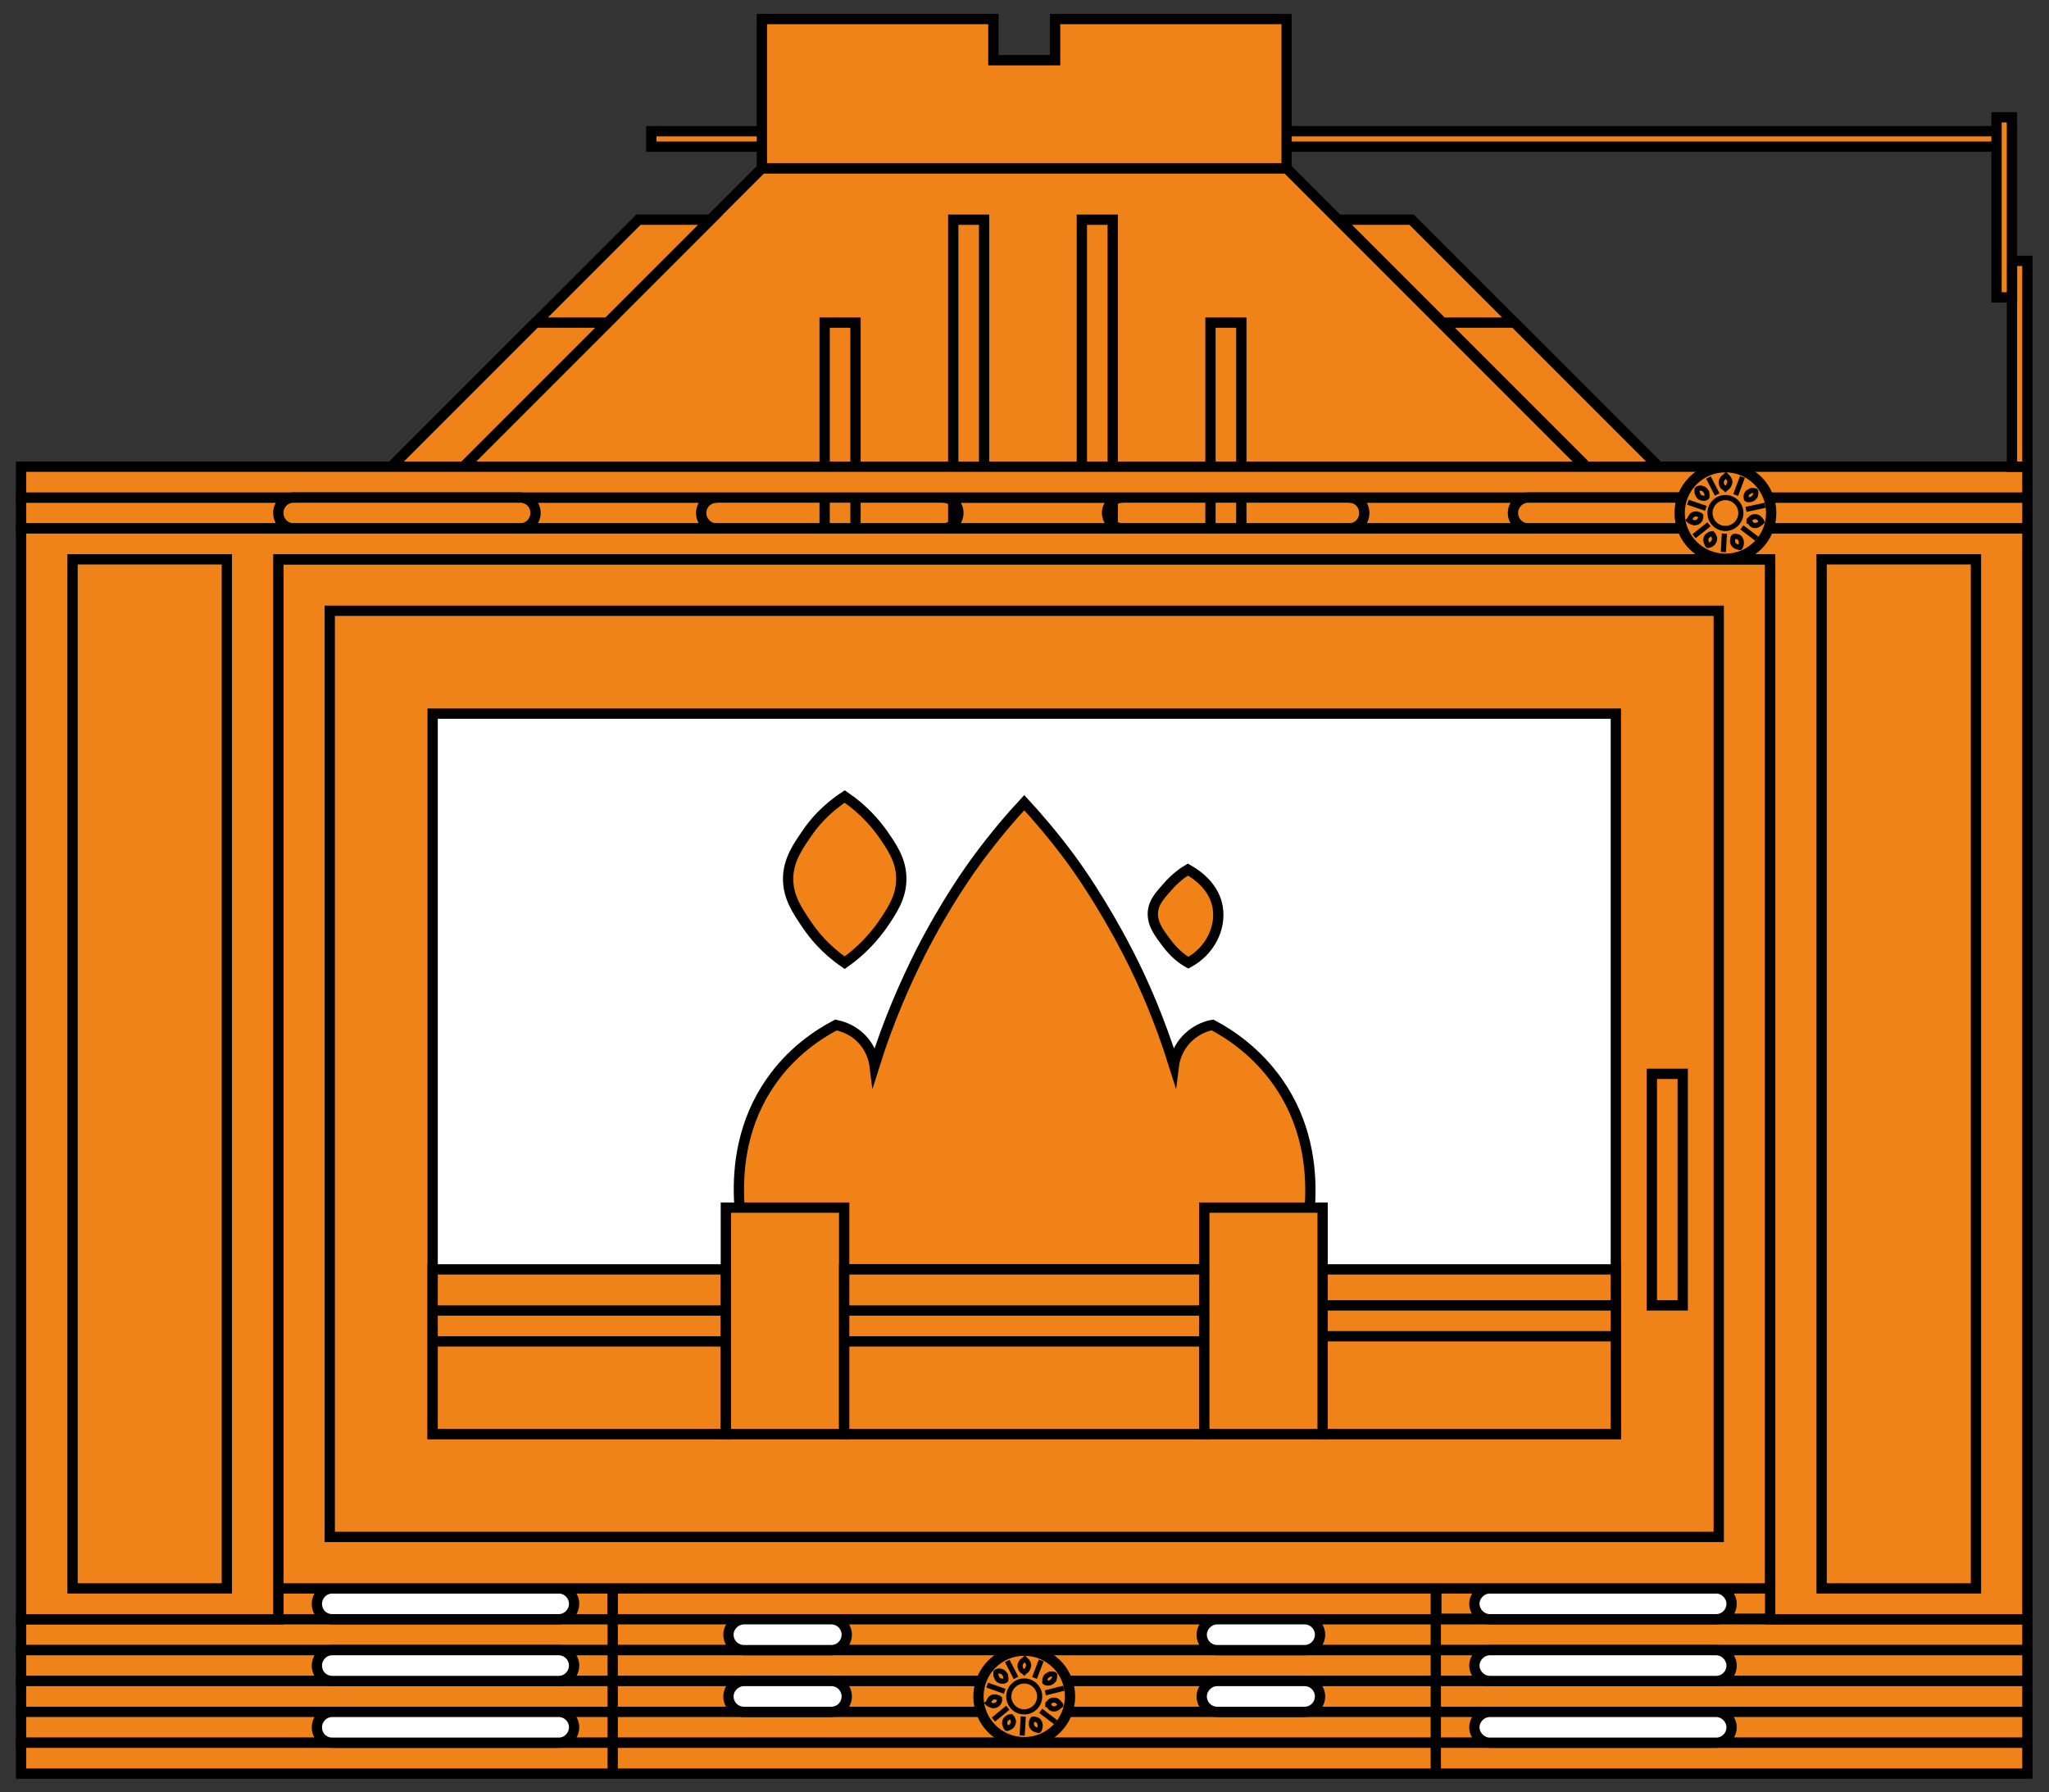 <?xml version="1.0" encoding="UTF-8"?> <!-- Generator: Adobe Illustrator 26.4.1, SVG Export Plug-In . SVG Version: 6.00 Build 0) --> <svg xmlns="http://www.w3.org/2000/svg" xmlns:xlink="http://www.w3.org/1999/xlink" id="Слой_1" x="0px" y="0px" viewBox="0 0 398.3 348.3" style="enable-background:new 0 0 398.3 348.3;" xml:space="preserve"><rect x="0" y="0" width="398.3" height="348.3" fill="#333333" stroke="none"/> <style type="text/css"> .st0{fill:#F0821A;stroke:#000000;stroke-width:2;stroke-miterlimit:10;} .st1{fill:#FFFFFF;stroke:#000000;stroke-width:2;stroke-miterlimit:10;} .st2{fill:none;stroke:#000000;stroke-width:2;stroke-miterlimit:10;} .st3{fill:#F0821A;stroke:#000000;stroke-miterlimit:10;} .st4{fill:none;stroke:#000000;stroke-miterlimit:10;} .st5{fill:#F18218;stroke:#000000;stroke-width:2;stroke-miterlimit:10;} </style> <g> <rect x="126.6" y="25.5" class="st0" width="261.6" height="3"></rect> <g> <g> <polygon class="st0" points="250.1,32.7 148.1,32.7 78.1,102.7 320.1,102.7 "></polygon> <polygon class="st0" points="124.1,42.7 138.1,42.7 78.1,102.7 64.1,102.7 "></polygon> <polygon class="st0" points="104.1,62.7 118.1,62.7 78.1,102.7 64.1,102.7 "></polygon> <polygon class="st0" points="274.4,42.7 260.4,42.7 320.4,102.7 334.4,102.7 "></polygon> <polygon class="st0" points="294.4,62.7 280.4,62.7 320.4,102.7 334.4,102.7 "></polygon> <polygon class="st0" points="205.1,3.7 205.1,11.7 193.1,11.7 193.1,3.7 148.1,3.7 148.1,32.7 250.1,32.7 250.1,3.7 "></polygon> </g> <g> <rect x="160.3" y="62.7" class="st0" width="6" height="40"></rect> <rect x="185.3" y="42.7" class="st0" width="6" height="60"></rect> <rect x="210.3" y="42.7" class="st0" width="6" height="60"></rect> <rect x="235.3" y="62.7" class="st0" width="6" height="40"></rect> </g> </g> <g> <rect x="54.1" y="308.7" class="st0" width="290" height="6"></rect> <rect x="54.1" y="308.7" class="st0" width="65" height="6"></rect> <rect x="4.1" y="314.7" class="st0" width="390" height="6"></rect> <rect x="4.1" y="320.7" class="st0" width="390" height="6"></rect> <rect x="4.1" y="326.7" class="st0" width="390" height="6"></rect> <rect x="4.1" y="332.7" class="st0" width="390" height="6"></rect> <rect x="4.1" y="338.7" class="st0" width="390" height="6"></rect> <path class="st1" d="M108.6,314.7h-44c-1.7,0-3-1.3-3-3l0,0c0-1.6,1.3-3,3-3h44c1.7,0,3,1.4,3,3l0,0 C111.6,313.3,110.3,314.7,108.6,314.7z"></path> <path class="st1" d="M108.6,326.7h-44c-1.7,0-3-1.3-3-3l0,0c0-1.6,1.3-3,3-3h44c1.7,0,3,1.4,3,3l0,0 C111.6,325.3,110.3,326.7,108.6,326.7z"></path> <path class="st1" d="M108.6,338.7h-44c-1.7,0-3-1.3-3-3l0,0c0-1.6,1.3-3,3-3h44c1.7,0,3,1.4,3,3l0,0 C111.6,337.3,110.3,338.7,108.6,338.7z"></path> <line class="st2" x1="119.1" y1="308.7" x2="119.1" y2="344.7"></line> <rect x="279.2" y="308.6" class="st0" width="65" height="6"></rect> <path class="st1" d="M289.6,314.7h44c1.6,0,3-1.3,3-3l0,0c0-1.6-1.4-3-3-3h-44c-1.6,0-3,1.4-3,3l0,0 C286.6,313.3,288,314.7,289.6,314.7z"></path> <path class="st1" d="M289.6,326.7h44c1.6,0,3-1.3,3-3l0,0c0-1.6-1.4-3-3-3h-44c-1.6,0-3,1.4-3,3l0,0 C286.6,325.3,288,326.7,289.6,326.7z"></path> <path class="st1" d="M289.6,338.7h44c1.6,0,3-1.3,3-3l0,0c0-1.6-1.4-3-3-3h-44c-1.6,0-3,1.4-3,3l0,0 C286.6,337.3,288,338.7,289.6,338.7z"></path> <line class="st2" x1="279.1" y1="308.7" x2="279.1" y2="344.7"></line> <path class="st1" d="M161.6,320.7h-17c-1.6,0-3-1.3-3-3l0,0c0-1.6,1.4-3,3-3h17c1.7,0,3,1.4,3,3l0,0 C164.6,319.3,163.3,320.7,161.6,320.7z"></path> <path class="st1" d="M161.6,332.7h-17c-1.6,0-3-1.3-3-3l0,0c0-1.6,1.4-3,3-3h17c1.7,0,3,1.4,3,3l0,0 C164.6,331.3,163.3,332.7,161.6,332.7z"></path> <path class="st1" d="M253.6,332.7h-17c-1.6,0-3-1.3-3-3l0,0c0-1.6,1.4-3,3-3h17c1.7,0,3,1.4,3,3l0,0 C256.6,331.3,255.3,332.7,253.6,332.7z"></path> <path class="st1" d="M253.6,320.7h-17c-1.6,0-3-1.3-3-3l0,0c0-1.6,1.4-3,3-3h17c1.7,0,3,1.4,3,3l0,0 C256.6,319.3,255.3,320.7,253.6,320.7z"></path> <g> <circle class="st0" cx="199.1" cy="329.7" r="8.9"></circle> <circle class="st3" cx="199.1" cy="329.7" r="3"></circle> <path class="st3" d="M199,322.6c-0.1,0.1-0.4,0.2-0.5,0.5c-0.4,0.6-0.1,1.1-0.1,1.2c0.1,0.3,0.4,0.5,0.6,0.6l0.1,0.1l0.1-0.1 c0.4-0.2,0.6-0.6,0.6-0.7c0.1-0.1,0.3-0.6,0-1.1c-0.1-0.3-0.4-0.4-0.5-0.6l-0.1-0.1L199,322.6z"></path> <line class="st4" x1="201.1" y1="326.1" x2="202.4" y2="322.7"></line> <path class="st3" d="M203.2,327c0.1,0.1,0.4,0.1,0.7,0.1c0.7-0.1,0.9-0.7,1-0.7c0.1-0.3,0.1-0.7,0.1-0.8v-0.1l-0.1-0.1 c-0.4-0.1-0.8-0.1-0.9,0c-0.1,0.1-0.6,0.2-0.8,0.7c-0.1,0.3-0.1,0.6-0.1,0.8L203.2,327L203.2,327z"></path> <line class="st4" x1="206.8" y1="328.1" x2="203.2" y2="329"></line> <path class="st3" d="M203.8,331.3c0.1,0.1,0.2,0.4,0.4,0.6c0.5,0.4,1.1,0.2,1.2,0.1c0.3-0.1,0.5-0.4,0.7-0.5l0.1-0.1 c0-0.1,0-0.1-0.1-0.1c-0.2-0.4-0.5-0.6-0.6-0.7s-0.6-0.3-1.1-0.1c-0.3,0.1-0.5,0.4-0.6,0.5l-0.1,0.1v0.2H203.8z"></path> <line class="st4" x1="205.2" y1="334.7" x2="202.3" y2="332.5"></line> <path class="st3" d="M200.7,334.2c-0.1,0.1-0.2,0.4-0.2,0.7c-0.1,0.7,0.4,1,0.5,1.1c0.3,0.2,0.6,0.2,0.8,0.3h0.1l0.1-0.1 c0.2-0.4,0.2-0.7,0.2-0.9s-0.1-0.7-0.5-1c-0.3-0.1-0.6-0.2-0.7-0.2h-0.2L200.7,334.2z"></path> <line class="st4" x1="198.7" y1="337.3" x2="198.9" y2="333.6"></line> <path class="st3" d="M196.5,333.6c-0.1,0-0.4,0.1-0.7,0.3c-0.6,0.4-0.5,1-0.5,1.1c0.1,0.4,0.2,0.6,0.3,0.8l0.1,0.1 c0.1,0,0.1,0,0.1,0c0.4-0.1,0.7-0.3,0.8-0.4s0.4-0.4,0.4-1c-0.1-0.3-0.2-0.6-0.3-0.7L196.5,333.6L196.5,333.6z"></path> <line class="st4" x1="193.1" y1="334.2" x2="195.9" y2="331.9"></line> <path class="st3" d="M194.3,330.1c-0.1-0.1-0.4-0.2-0.7-0.3c-0.7-0.1-1.1,0.3-1.1,0.4c-0.2,0.2-0.3,0.6-0.4,0.7L192,331l0.1,0.1 c0.4,0.3,0.7,0.3,0.9,0.4c0.1,0,0.7,0,1-0.4c0.2-0.2,0.3-0.5,0.3-0.7v-0.2V330.1z"></path> <line class="st4" x1="191.9" y1="327.5" x2="195.3" y2="328.7"></line> <line class="st4" x1="195.8" y1="322.8" x2="197.5" y2="326.1"></line> <path class="st3" d="M193.6,325.2c0,0.1-0.1,0.4,0.1,0.7c0.2,0.7,0.8,0.8,0.9,0.8c0.3,0.1,0.7,0,0.8-0.1l0.1-0.1 c0-0.1,0-0.1,0-0.1c0.1-0.4-0.1-0.8-0.1-0.9c-0.1-0.1-0.3-0.6-0.9-0.7c-0.3-0.1-0.6,0-0.8,0.1l-0.1,0.1V325.2z"></path> </g> </g> <g> <g> <path class="st0" d="M139.4,96.7H4.1v6h135.2c-1.6,0-3-1.3-3-3S137.7,96.7,139.4,96.7z"></path> <path class="st0" d="M262.2,96.7c1.7,0,3,1.3,3,3s-1.3,3-3,3h131.9v-6H262.2z"></path> <path class="st0" d="M215.2,99.7c0-1.7,1.4-3,3-3h-34.9c1.6,0,3,1.3,3,3s-1.4,3-3,3h34.9C216.6,102.7,215.2,101.3,215.2,99.7z"></path> </g> <rect x="4.1" y="90.7" class="st0" width="390" height="6"></rect> <path class="st0" d="M101.1,102.7h-44c-1.6,0-3-1.3-3-3l0,0c0-1.7,1.3-3,3-3h44c1.7,0,3,1.3,3,3l0,0 C104.1,101.3,102.8,102.7,101.1,102.7z"></path> <path class="st0" d="M341.1,102.7h-44c-1.6,0-3-1.3-3-3l0,0c0-1.7,1.4-3,3-3h44c1.6,0,3,1.3,3,3l0,0 C344.1,101.3,342.8,102.7,341.1,102.7z"></path> </g> <rect x="391.1" y="50.7" class="st0" width="3" height="40"></rect> <rect x="388.1" y="22.8" class="st0" width="3" height="35"></rect> <g> <rect x="54.1" y="108.7" class="st0" width="290" height="200"></rect> <rect x="64.1" y="118.7" class="st0" width="270" height="180"></rect> <rect x="84.1" y="138.7" class="st1" width="230" height="140"></rect> <rect x="321.1" y="208.7" class="st0" width="6" height="45"></rect> <g> <polygon class="st0" points="344.1,102.7 54.1,102.7 4.1,102.7 4.1,314.7 54.1,314.7 54.1,108.7 344.1,108.7 344.1,314.7 394.1,314.7 394.1,102.7 "></polygon> <rect x="14.1" y="108.7" class="st0" width="30" height="200"></rect> <rect x="354.1" y="108.7" class="st0" width="30" height="200"></rect> </g> <g> <path class="st5" d="M252.1,246.7H146.2c-0.8-2.4-7.1-21,3.6-36.4c4-5.8,9.1-9.2,12.7-11.1c0.9,0.2,2.9,0.7,4.7,2.4 c2.2,2.1,2.7,4.6,2.8,5.4c2.8-8.9,6.1-16.2,8.9-21.8c5.1-10,10-16.7,11.1-18.2c3.4-4.6,6.5-8.2,9.1-11c2.5,2.7,5.7,6.4,9.1,11 c1.1,1.5,6,8.3,11.1,18.2c2.9,5.6,6.1,12.9,8.9,21.8c0.1-0.8,0.6-3.3,2.8-5.4c1.8-1.7,3.9-2.3,4.7-2.4c3.6,1.9,8.6,5.3,12.7,11.1 C259.3,225.8,253,244.4,252.1,246.7z"></path> <path class="st5" d="M164.2,187.1c3.7-2.6,6-5.5,7.3-7.3c1.9-2.8,3.7-5.4,3.7-9c0-3.7-1.9-6.3-3.7-8.9c-1.3-1.8-3.6-4.6-7.3-7.1 c-3.8,2.5-6.1,5.3-7.3,7.1c-1.8,2.6-3.7,5.3-3.7,8.9s1.8,6.2,3.7,9C158.2,181.7,160.4,184.5,164.2,187.1L164.2,187.1z"></path> <path class="st5" d="M230.9,169c0.5,0.3,5,2.6,5.8,7.3c0.7,4.2-1.6,8.6-5.7,10.8c-1.1-0.6-2.7-1.8-4.2-3.8 c-1.4-1.9-2.8-3.6-2.7-5.9c0.1-2,1.3-3.3,2.9-5.1C228.5,170.6,229.9,169.6,230.9,169z"></path> </g> <rect x="84.1" y="246.7" class="st0" width="57" height="32"></rect> <rect x="257.1" y="246.7" class="st0" width="57" height="32"></rect> <rect x="141.1" y="234.7" class="st0" width="23" height="44"></rect> <rect x="164.1" y="246.7" class="st0" width="70" height="32"></rect> <line class="st2" x1="84.1" y1="254.7" x2="141.1" y2="254.7"></line> <line class="st2" x1="84.1" y1="260.7" x2="141.1" y2="260.7"></line> <line class="st2" x1="164.1" y1="254.7" x2="234.1" y2="254.7"></line> <line class="st2" x1="164.1" y1="260.7" x2="234.1" y2="260.7"></line> <line class="st2" x1="257.1" y1="253.7" x2="314.1" y2="253.7"></line> <line class="st2" x1="257.1" y1="259.7" x2="314.1" y2="259.7"></line> <rect x="234.1" y="234.7" class="st0" width="23" height="44"></rect> </g> </g> <g> <circle class="st0" cx="335.4" cy="99.7" r="8.9"></circle> <circle class="st3" cx="335.4" cy="99.7" r="3"></circle> <path class="st3" d="M335.3,92.6c-0.1,0.1-0.4,0.2-0.5,0.5c-0.4,0.6-0.1,1.1-0.1,1.2c0.1,0.3,0.4,0.5,0.6,0.6l0.1,0.1l0.1-0.1 c0.4-0.2,0.6-0.6,0.6-0.7c0.1-0.1,0.3-0.6,0-1.1c-0.1-0.3-0.4-0.4-0.5-0.6l-0.1-0.1L335.3,92.6z"></path> <line class="st4" x1="337.4" y1="96.2" x2="338.7" y2="92.7"></line> <path class="st3" d="M339.5,97c0.1,0.1,0.4,0.1,0.7,0.1c0.7-0.1,0.9-0.7,1-0.7c0.1-0.3,0.1-0.7,0.1-0.8v-0.1l-0.1-0.1 c-0.4-0.1-0.8-0.1-0.9,0s-0.6,0.2-0.8,0.7C339.4,96.4,339.4,96.7,339.5,97L339.5,97L339.5,97z"></path> <line class="st4" x1="343.1" y1="98.2" x2="339.4" y2="99"></line> <path class="st3" d="M340.1,101.3c0.1,0.1,0.2,0.4,0.4,0.6c0.5,0.4,1.1,0.2,1.2,0.1c0.3-0.1,0.5-0.4,0.7-0.5l0.1-0.1 c0-0.1,0-0.1-0.1-0.1c-0.2-0.4-0.5-0.6-0.6-0.7s-0.6-0.3-1.1-0.1c-0.3,0.1-0.5,0.4-0.6,0.5l-0.1,0.1v0.2H340.1z"></path> <line class="st4" x1="341.5" y1="104.7" x2="338.6" y2="102.5"></line> <path class="st3" d="M337,104.3c-0.1,0.1-0.2,0.4-0.2,0.7c-0.1,0.7,0.4,1,0.5,1.1c0.3,0.2,0.6,0.2,0.8,0.3h0.1l0.1-0.1 c0.2-0.4,0.2-0.7,0.2-0.9s-0.1-0.7-0.5-1c-0.3-0.1-0.6-0.2-0.7-0.2L337,104.3L337,104.3z"></path> <line class="st4" x1="335" y1="107.3" x2="335.2" y2="103.7"></line> <path class="st3" d="M332.8,103.7c-0.1,0-0.4,0.1-0.7,0.3c-0.6,0.4-0.5,1-0.5,1.1c0.1,0.4,0.2,0.6,0.3,0.8l0.1,0.1 c0.1,0,0.1,0,0.1,0c0.4-0.1,0.7-0.3,0.8-0.4c0.1-0.1,0.4-0.4,0.4-1c-0.1-0.3-0.2-0.6-0.3-0.7L332.8,103.7L332.8,103.7z"></path> <line class="st4" x1="329.3" y1="104.2" x2="332.2" y2="101.9"></line> <path class="st3" d="M330.6,100.2c-0.1-0.1-0.4-0.2-0.7-0.3c-0.7-0.1-1.1,0.3-1.1,0.4c-0.2,0.2-0.3,0.6-0.4,0.7l-0.1,0.1l0.1,0.1 c0.4,0.3,0.7,0.3,0.9,0.4c0.1,0,0.7,0,1-0.4c0.2-0.2,0.3-0.5,0.3-0.7L330.6,100.2L330.6,100.2z"></path> <line class="st4" x1="328.1" y1="97.6" x2="331.6" y2="98.8"></line> <line class="st4" x1="332.1" y1="92.8" x2="333.8" y2="96.1"></line> <path class="st3" d="M329.9,95.3c0,0.1-0.1,0.4,0.1,0.7c0.2,0.7,0.8,0.8,0.9,0.8c0.3,0.1,0.7,0,0.8-0.1l0.1-0.1c0-0.1,0-0.1,0-0.1 c0.1-0.4-0.1-0.8-0.1-0.9c-0.1-0.1-0.3-0.6-0.9-0.7c-0.3-0.1-0.6,0-0.8,0.1l-0.1,0.1V95.3z"></path> </g> </svg> 